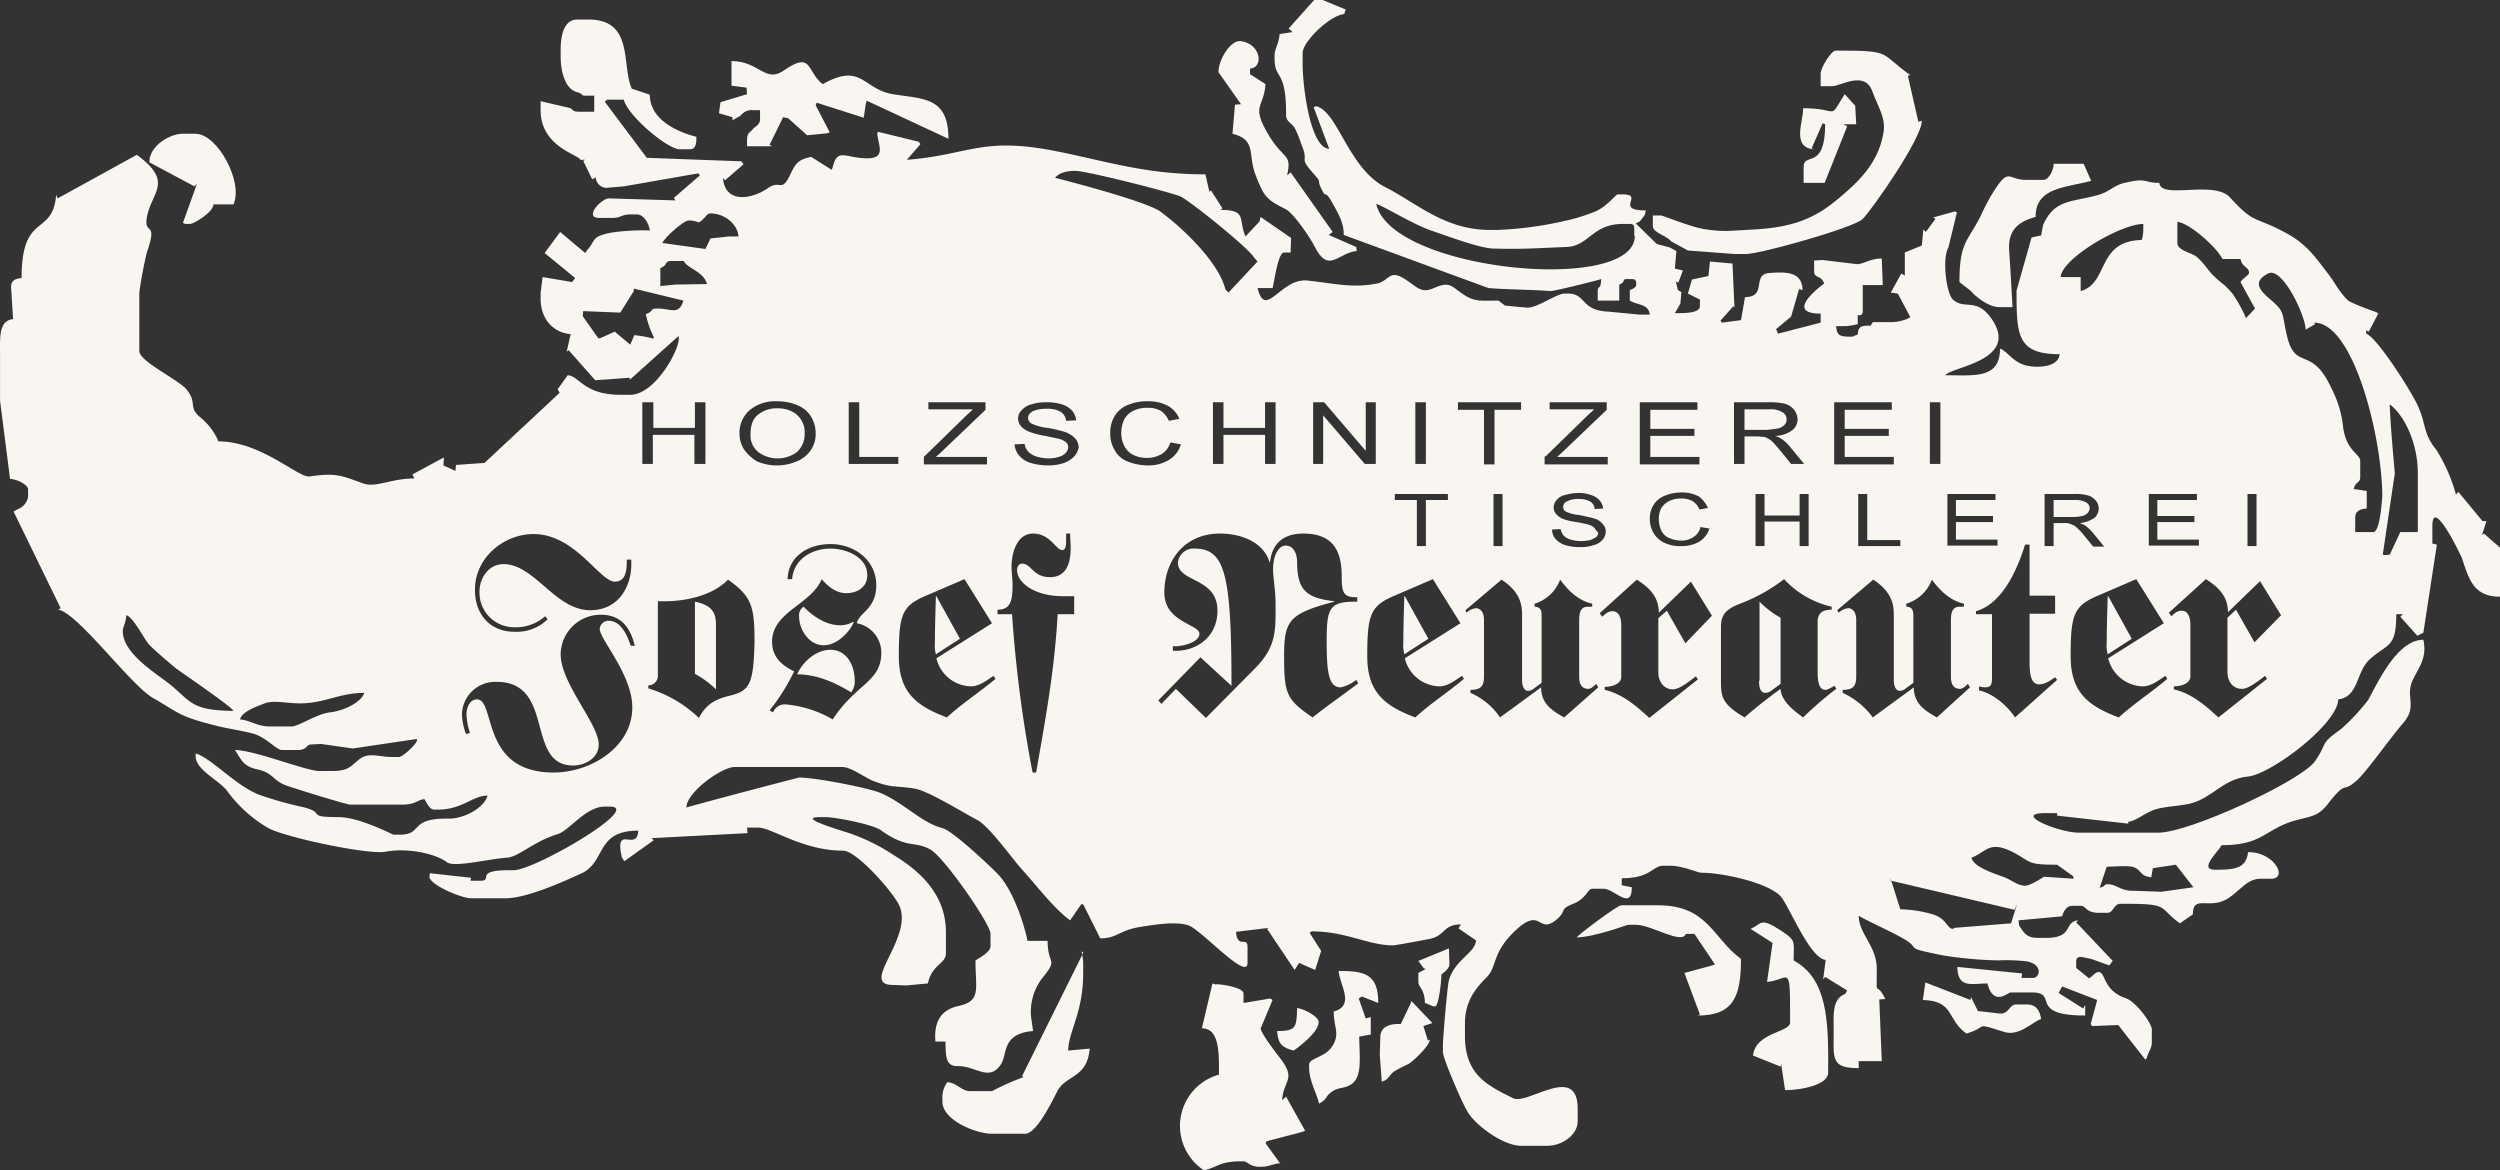 <svg xmlns="http://www.w3.org/2000/svg" width="499.009" height="233.6" viewBox="0 0 499.009 233.6">
  <rect x="0" y="0" width="499.009" height="233.6" fill="#333333" stroke="none"/>
  <g id="Logo_Holzschnitzerei_Neurauter_negativ" transform="translate(-166.391 -182.7)">
    <path id="Pfad_118" data-name="Pfad 118" d="M565.4,244h2.7l-.4-7.1-.3-4.6V232c0-3.8,2.4-5.2,5.3-6,0-5.9,5.9-5.8,11.1-7.2l-1.5-3.4h-6c0,1.3-1,3.2-2,3.2h-3.6c-3.2,0-3.3-2.2-5.7,1.3a36.768,36.768,0,0,0-3.2,5.8c-2.6,5.2-4.3,5.2-4.3,13.3l2.3,1.8C560.8,242,563.4,244,565.4,244Z" fill="#f9f5f0"/>
    <path id="Pfad_119" data-name="Pfad 119" d="M528.4,212.5l-.4-.2,2.2-5,.5.2c0,9.3-4.3,5.5-4.3,8.5v3.2h4.2l4.5-11.3-.8-.4h2.6l-.2-3.7-2.1-2.3c-3.4,5.4-.8,2.8-8.3,2.8C526.4,206.8,523.9,212.1,528.4,212.5Z" fill="#f9f5f0"/>
    <path id="Pfad_120" data-name="Pfad 120" d="M500,230.9l3.3,1.8,9.3.7h2.3c2.9,0,21.7-5.3,23.3-7,2.1-2.2,11.8-16.1,11.8-19.6l-.7.2-2.1-9.2.5-.1c-6.2-4.4-3.5-4.9-14.2-4.9h-.7c-.9,0-3,3.4-3,4.6v2.5h2.3c1.7,0,6.5-3.2,8,1,1.3,3.5,2.8,5.4,2.2,8.5-1.1,6.2-5.4,10-9.4,13.3-4.5,3.7-8.9,5.4-16.4,5.8-4.3.2-5.9.6-10.1-.1-2.5-.4-8.2-2.7-8.4-2.7h-1.7v2.1C496.3,229.2,498.9,229.6,500,230.9Z" fill="#f9f5f0"/>
    <path id="Pfad_121" data-name="Pfad 121" d="M305.1,302.8v14.4a19.048,19.048,0,0,1,4.2,3.1V307.4C309.3,305.1,308.6,303.5,305.1,302.8Z" fill="#f9f5f0"/>
    <path id="Pfad_122" data-name="Pfad 122" d="M353.3,301.7h-.1c-.1,3.3-.2,6.6-.2,9.2a6.9,6.9,0,0,0,.2,2.4l4.8-3.1Z" fill="#f9f5f0"/>
    <path id="Pfad_123" data-name="Pfad 123" d="M332.1,312.4c-2.8,0-5.5,2.4-6.6,4.9,3.9,0,7.5,1.6,10.8,3.6a3.827,3.827,0,0,0,.7-2.5C336.9,315.4,335.4,312.4,332.1,312.4Z" fill="#f9f5f0"/>
    <path id="Pfad_124" data-name="Pfad 124" d="M327,269.1a4.406,4.406,0,0,0-.7-2.6,4.508,4.508,0,0,0-1.9-1.7,6.388,6.388,0,0,0-2.8-.6,5.955,5.955,0,0,0-3.8,1.2c-1.1.8-1.6,2.1-1.6,4a4.26,4.26,0,0,0,1.5,3.5,6.5,6.5,0,0,0,7.8,0A4.9,4.9,0,0,0,327,269.1Z" fill="#f9f5f0"/>
    <path id="Pfad_125" data-name="Pfad 125" d="M330.8,311.5c2.6,0,5.1-2.5,6-4.6l-.1-.1a4.953,4.953,0,0,1-2.7.7c-2.7,0-5.4-1.8-7.2-3.7a2.04,2.04,0,0,0-.9,2C325.9,308.4,327.9,311.5,330.8,311.5Z" fill="#f9f5f0"/>
    <path id="Pfad_126" data-name="Pfad 126" d="M422.3,402.3c.3-4.1,2.9-4.1-.4-8.4-.8-1-4.4-5.7-3.8-6.1l2.3-5.5-.5-.3-5.3.9V381c0-1.3-5.3-2-5.6-1.8l-.6-.2-2.1,8.9.4.1c3.2.3,3,5.5,3,9.2a10.617,10.617,0,0,0-3,19.1c3-.7,3-1.8,7.6-1.8h.3c.8,0,1.2,1.1,3.3,1.1,1.9,0,2.4-.6,4-.7l-2.9-4,.2-.4,6.9-1.8.8-.3-3.8-6.8Z" fill="#f9f5f0"/>
    <path id="Pfad_127" data-name="Pfad 127" d="M412.9,203.6l-.5,5.8c4.9,1.2,3,4.2,4.6,8.2,1.7,4.5,2.3,5,6.1,6.9,1.5.8,4.8,5.6,5.7,7.4,2.8,5.6,4.7,1.2,8.4.9l-.1-.8-5.5-2.4.8-.6L424,217.1l-.7.6c1-4.4-.6-3-3.6-7.9-3.7-6.2-1.1-5.3-.7-10.3l-3.1-2v-1.1c2.8-.2,2.2-5-1.9-5.5-2-.2-4.4,3.7-4.4,6.2l4.5,6.4Z" fill="#f9f5f0"/>
    <path id="Pfad_128" data-name="Pfad 128" d="M455.7,375.1l-.1-3.1-6.1,2.5,1.1,1.5.4.1-1.5.8v1.8c0,1.1,1.3,1.4,1.3,4.2.9.2,1.3.7,2,.7.8,0,1.3-5.1,1.3-6.4C454.6,376.8,455.7,376.1,455.7,375.1Z" fill="#f9f5f0"/>
    <path id="Pfad_129" data-name="Pfad 129" d="M441.5,382.9c0-5.8-2.7-6.4-7.9-6.4.1,2.7,3.4,6.9-1,8.1,0,3.2,1.3,4.3-.2,6.8s-4.7,2.4-4.7,3.8v.7c0,2.5,1.5,5,2,7.1,1.9-1.1,1.1-1.5,2.7-2.5,1.4-.9,2.4-.4,3.9-1.5,2.1-1.6,1.4-5.8,1.4-9.4l2.3-.4v-3.5l-1,.3-1.4-4,.6-.4Z" fill="#f9f5f0"/>
    <path id="Pfad_130" data-name="Pfad 130" d="M382.6,376.9v-1.8a8.159,8.159,0,0,0-.2-1.8l-12,24.2.3.2a47.127,47.127,0,0,0-6.3,2.8h-4.3c-1.8,0-2.6-1.6-4.6-1.8a4.887,4.887,0,0,0-1,3.2v.7c0,3.7,6.7,6.4,9.9,6.4H371c2.3,0,5.4-6.5,6.5-8.6,1.8-3.2,5.9-2.5,6.4-8.4l-4.3.4C379.7,388.4,382.6,384.9,382.6,376.9Z" fill="#f9f5f0"/>
    <path id="Pfad_131" data-name="Pfad 131" d="M425.3,383.9c-.1,3.9-.2,4.6-4,4.6.2,2.7,1.1,3.3,3.3,3.9,1.3-.9,5-3.7,5-5.7C429.6,385.5,426.4,384,425.3,383.9Z" fill="#f9f5f0"/>
    <path id="Pfad_132" data-name="Pfad 132" d="M448.1,382.5l-.1.4-2,4.2c-2.4-.1-4.1.6-4.1,2.7l-.1,3.5.4,5.3c1.4-.4,1.4-1.2,2.4-2a26.391,26.391,0,0,1,2.9-1.5c1-.6,4.2-3.6,4.3-4.9l-.4.2-.9-2.9,1.8-.6Z" fill="#f9f5f0"/>
    <path id="Pfad_133" data-name="Pfad 133" d="M205.7,219.4l-2.8,7.8.5.2h1c.5,0,4.5-2.2,4.6-3.9h4c2-4.5-3.2-14.1-7.6-14.1h-2.6c-2.4,0-6.6,2.3-6.6,5.7l9,4.8Z" fill="#f9f5f0"/>
    <path id="Pfad_134" data-name="Pfad 134" d="M382.3,372.6c0,.3.1.5.1.7l.2-.5Z" fill="#f9f5f0"/>
    <path id="Pfad_135" data-name="Pfad 135" d="M309.9,205.3l2.7.8v.6l1.6-.9a2.8,2.8,0,0,1,2.6-1.1h1.3v1.8c0,1-.8,1.4-1.3,1.8-.7,1-1.3.7-1.3,2.5v1.1h5l-.5-.3,2.7-5.5,1,.2,3.8,3.4,4-.4.5-.2-2.8-5.4.2-.5,9.4,3,.4-2.8.2-.6,16.3,7.6c0-8.4-5-7.9-11.1-8.9-6-1-6.2-6.4-14-2-3.3-2.6-2-6.7-7.8-2.7-3.7,2.5-4.9-1.9-10.4-1.9v4.9l3,.4.1,1.3-5.3,1.6Z" fill="#f9f5f0"/>
    <path id="Pfad_136" data-name="Pfad 136" d="M571.1,383.2h-2.3c-1.4,0-1.4,2-3.3,1.8l-4.3-.5-1.4-2.8-.1.6-9-3.5-.5,3.5c6.4.2,4.7,3.9,8.7,6.7,4.7-1.4,1.2-2.3,7.6-.3,2.9.9,5.7-2.1,7.3-2.6C573.6,384.6,572.9,383.2,571.1,383.2Z" fill="#f9f5f0"/>
    <path id="Pfad_137" data-name="Pfad 137" d="M524.4,374.4c.1-4.1.4-4-2.6-6-4.2-2.7-3.6-1.3-6-.3l4.4,2.8-1.1,7.8c4.3-.4,4.6-3.8,4.6,6v2.1c0,2-6.9,1.9-7.4,6.6l5.5,2.2.1-.6.8,5.3c3.1,0,8.6-1,8.6-3.5C531.4,386.1,531.1,378.1,524.4,374.4Z" fill="#f9f5f0"/>
    <path id="Pfad_138" data-name="Pfad 138" d="M497.3,363.4H490c-.8,0-8.6,5.9-8.9,6.4,3.4,0,10.1-2.5,10.2-2.5H493c3,0,9.1,4,9.9,1.8h1.7l4.1,6.1-.9.3-5.2,1.4,3.1,8.3-.4.2c7.1,0,8.6-3.8,8.6-11.3C508.2,369.9,507.3,363.4,497.3,363.4Z" fill="#f9f5f0"/>
    <path id="Pfad_139" data-name="Pfad 139" d="M587.2,301.7h-.1c-.1,3.3-.2,6.6-.2,9.2a6.9,6.9,0,0,0,.2,2.4l4.8-3.1Z" fill="#f9f5f0"/>
    <path id="Pfad_140" data-name="Pfad 140" d="M517.5,318.6c0,1.4.3,2.4,1.3,2.4a1.82,1.82,0,0,0,1.1-.4l1.9-1.4V306a18.682,18.682,0,0,1-4.2-3.2v15.8Z" fill="#f9f5f0"/>
    <path id="Pfad_141" data-name="Pfad 141" d="M662.2,289.2l-.4.3.9-2.8h-.8l-4.8-5.8-.5.5a33.186,33.186,0,0,0-3.9-8.9c-2.7-3.3-2-5.1-3.7-8.8-1.3-2.9-8.1-13.6-10.3-14.4v-.7l.5.3,1.9-3.6-.4-.3c-.7-.2-5.3-1.9-5.7-2.4-1.6-1.5-2.5-3.4-3.8-5.1-2.9-3.8-4.5-6.2-8.9-8.5-6-3.2-5.9-1.5-10.8-6.9-3.2-3.5-13.8.5-14.1-2.9-3.3,0-2.2-1.1-6.9,0-2.3.5-3.1,1.9-5.6,2.5-5.2,1.4-8.4.8-10.7,5.9l-.4,2.1-1.9.4-3,10.6c0,8.9.1,12.7,8.6,12.7-.2,2.5-4.1,2.8-6.5,2.3-2.8-.6-4-3-5.4-3.4,0,6.1-5.2,5.3-10.9,5.3,1.1-1.7,15-2.9,9.2-11.3-3-4.3-5.4-1.7-7.7-3.8-1.3-1.2-2.2-8.2-.9-10.4l1.7-7-.4-.2-4.3,1.2.4.3-1.9,2.6-.5-.5-.3,3.2-3.4,1.4v4.6l-.7-.4-2.1,3.8,1.4.2,2.5,4.7-.5.3a9.424,9.424,0,0,1-3,.7h-4l-.4.7c-1.7,0-2.5,0-2.6,1.8-.9.2-.6.4-1.3.4-2.1,0-2.9-.1-3-2.1h2a15.72,15.72,0,0,0,2.3-.4v-1.8h.7c.4-.9.3.3.3-1.1v-4.9h4l-.2-5.3c-2.5,0-3.8,1.3-5.2,1.1l-6.6-.8-1.7.1v2.1c0,1.6,1.4.7,2,2.5,0,0-8.4,6-.7,6v1.8l-8.5,2.2-.4-.9,3-2.5,1.6-5.5.7.2c-.1-3.6-3.1-3.7-6.7-3.4-3.5.3-.3,4.8-4.8,4.8l-.8,4.6-3.8.5-.3-.4,2.6-2.9.2.3-.4-8.8-4.5-.4-.3,2.9-3.3.7-.8,2.8,2.4,1.2v1.3c0,1.5-3.4,1.4-5,1.4l1.1-1.9.2-2.3-.7-.4-.4-1.7.5.2.9-2.4-1.6-.4.3-3.5-1.3-.7-2.6-.7-4.2-4.1.8-.4,1-1.3.2-.9c-6.4,0-.2-3.2-4.6-3.2h-1c-.4,0-2.3,2.6-4.7,3.5a36.792,36.792,0,0,1-5.9,1.8,72.1,72.1,0,0,1-13.5,1.8h-1.3c-9.2,0-14.6-5.3-21.1-8.6-7.3-3.8-9.4-15.1-13.7-16.1l-.5.2,3.1,8.3c-3.7-.1-5.3-12.1-5.3-17v-2.1c0-2.3,5.4-7.5,8.3-7.8l.3-.9-4.6-1.9h-1.7l-5.1,5.7.8.7-2.6.4c-.1,1.8-1,3-1,4.2v.7c0,4.3,2.3,2,2.3,11v.4c0,1.1,1.2,1.6,1.7,2.4a19.331,19.331,0,0,1,1.3,3.2c1.8,4.1-.8,2.3,2.6,6.1,1.6,1.8.5.9,1.4,2.8,1.1,2.3.6.1,2,2.5,1,1.8,2.6,4.2,2.5,6.8l28.9,10.6c3.6.3,8.7.3,12.3.6.6.1,9.7-2.2,10.2-2.4-.1,2.4-.7,1.1-.7,2.5v1.8h4.3v-3.2c1.5-.6.3-1.1,1.7-1.1h.7c.8,0,1,.2,1,1.1,0,.6-.8.9-1.3,1.1v2.1c1.7,1,3.7.6,4,2.8h-2l-6.3-.6c-5.5-.2-4.4-3.6-8-3.6h-.7c-1.6,0-5.4,2.8-7.3,2.8h-.3l-4.3-.4-1.3-1c-3.5,0-4.8.3-7.1-1.3-2.4-1.6-2.6-2.6-5.8-1.2-2.5,1.1-3.2-.1-5.5-1.6-3.5-2.4-3.3.2-5.9.7-4.9.9-7.7.1-13.8-.6-5.4-.6-8.4,7.9-10,1.5h3c.4-1.6,1.1-7.1,2.3-7.1H424l.1-2.9L418,226l-.2.9-2.8,3c-1.5-3.4.4-5.3-5-5.3l.4-.3-2.3-3.6-.3.3-.8-3.5c-12,0-19.6-2.6-29.7-4.6-15-3-17.3.7-29.9,1.7l2.7-3.1-.3-.5-8.2-2-.1.4c.2,2.3,1.8,4.9-2,4.9-4.3,0-6-2.2-6.9,1.8l-.2.5-4.1-2.6c-2.5.6-3,1.1-4.1,3.4-1.9,4-1.9,1-4.6,2.9-3,2.1-8.5,3.2-8.9-2.1l.4.5,3.7-3.2-.4-.6-18.9-.7L287.1,203l.5-.4h3.3c.8,3.2,8.7,9.9,11.2,9.9h2c1.2,0,1.3-1.2,1.3-2.5-4-1-9.3-3.5-9.3-8.4l-3.6-1.2c-2.1-4.6.5-13.8-8.6-13.8h-2.3c-2.6,0-3.3,3.1-3.3,6V194c0,3,.9,6.5,3.3,7.1,1.4.4.6.7,1.7.7H285V205h-3c-1.1,0-1.1-.2-1.7-.7l-6-1.4v1.8c0,7.4,7.8,8.9,7.9,9.9h1l-.4.2,1.8,3.7.7-.4a2.249,2.249,0,0,0,2,2.1l3.6-.3,14.9-2.6.3.4-5.2,4.5.3.5-13.2-.4c-1.5-.1-5.2,3.9-2,3.9h2.6c1.8,0,1.8-.7,3.6-.7h1.3c1.4,0,2.4,1.8,2.6,3.2a44.708,44.708,0,0,0-7.5.4c-4.4.8-3.2,1.6-5,3.5l-.4.6-5-4.2-3.1,4.2,6.1,5-.6.8-5.9-1-.4,3.2v1.1c0,4.2,2.6,6.8,6,7.1l-.8,3.5.4-.3,5.3,6,6.9-.5v.4l9.7-8.7c.8,1.7-4.4,11.7-9.6,11.7h-2c-7.3,0-8.2-3.8-10.5-3.9l-2,2.8.4.7-15,14-5.7.4-.1,1.2-2.4-1.1.1-1.6-6.3,3.4.4.8c-4.7,0-7.6,1.9-10.2,1-4.2-1.5-5.3-2.2-10.7-1.4-2.3.3-9.7-7-18.2-7a12.617,12.617,0,0,0-3.5-4.7c-2.7-2.1-.6-2.9-2.9-5.7-1.6-1.9-9.4-5.6-9.4-7.6V241.1a79.921,79.921,0,0,1,1.5-8c2.3-6.6-.6-3.2,0-7,.9-5.1,5.5-7-2-12.5l-15.8,8.7-.3-.7c-.7,8.5-6.9,3.2-6.9,16.6-1.1.1-2.1.4-2.1,1.8l.4,6.4c-2.9.3-2.6,3.7-2.6,7.1v9.2l2,15.6c1.2,0,3.6,1.1,3.6,2.1v1.4a3.17,3.17,0,0,1-2,2.5l-.9.5,9.4,19.3-.5.3c3.8.5,14.5,15.1,18.9,17.6,5.4,3.1,5,3.6,12.4,5.5,2.3.6,5.2,1,7.5,1.6,2.5.6,4.8,3.3,5.8,3.3h3.3c1.8,0,1.6-1.1,2.6-1.1l2-.1,5.6.8.7.1,12.8-1.9v.4c-.3.8-2.8,3.2-3.6,3.2h-1.3c-2.7,0-4.7-1-6.5.4-1.9,1.4-2,2.4-5.7,2.4h-2.3c-2.8,0-12.7-4.1-16.9-4.2,1.4,2.2,1.7,3.3,4.6,3.9,3,.7,2.9,2.1,5.4,3.1.9.4,12.3,3.9,12.9,3.9h10.6c2.5,0,2.8-.9,4.3-1.1.5.8,1,2.1,2,2.1h.7c4.9,0,6.9-2.8,9.9-2.8-.6,2.4-4.7,4.7-7.9,4.6-7.9-.1-4.9,3.2-9.6,3.2h-1.3c-.1,0-6.8-3.5-10.9-3.5-7,0-2.1-.9-7.6-2.1a74.874,74.874,0,0,1-8.1-2.3c-4.7-1.7-9.6-7.3-12.8-8.3-.7,3.1,4.8,5.3,6.4,7.7a26.754,26.754,0,0,0,7.9,7.1c2.9,1.8,20.1,5.5,23.6,4.8,4.1-.8,9.8.3,12.2,2.1,1.4,1.1,7.9-.6,12-.9,2.4-.2,5.2-3.2,10.1-4.7,2.3-.7,5.6-5.5,9.4-5.5h1c6.8,0-15,12.7-19.2,12.7h-1c-6.9,0-3,2.1-5.6,2.1h-2l.1-.6-8.2-.9-.1.8c.4,1.7,6.5,4.2,8.3,4.2h6.9c4.3,0,11.7-3.4,15-4.9,5.2-2.3,2.8-8.6,11.5-8.6-.3,4.4-4.8-1.5-3.3,5.3l.5.8,5.9-4.2-.5-.4,19.2-1-.1-1.1h2.3c2.6,0,8.8,4.6,16.9,4.6,2.7,0,10.3,8.6,11.3,11.2,2.5,6.5-8.1,15.6-1.4,15.6l2.7.1,4.3-.4c.8-3.8,3.6-3.9,3.6-6v-4.2c0-7.8-5.5-12.4-10.4-15.4a38.377,38.377,0,0,0-8.6-4.3c-.7-.3-11.4-3.3-6.1-3.3h1c2.2,0,9.6,1.5,11.1,2.6,5.4,3.9,6.9,2,10.1,4,2.7,1.7,11.8,14.7,11.8,16.7v2.5c0,1.1-2.2,2.3-3,2.8,0,5.8,1.2,8.1-3.4,9.1-3.7.8-4.9,3.4-4.6,7.1h2c.1,2.5-.1,4.9,2.3,4.9h.3c3.5,0,6.2,3.2,8.5-.4,1.3-2,.1-6.1,6.4-6.6l-.4-2.8a11.1,11.1,0,0,1,2.1-7.6c3.5-4.3,1.2-2.5,1.2-7.6h-4c-1-4.6-3.3-10.8-6.2-13.6-1.9-1.9-8.8-8.4-10.8-8.9-4.2-1.1-7.5-4.9-12.3-7-2.3-1-13-3.1-16.3-3.1-.1,0-21.9,5.7-22.5,6,0-3.1,7.1-8.1,9.6-8.1h21.5c1.9,0,4.7,2.3,6.5,2.9,3.5,1.3,4.1.8,7.9,1.4,2.7.4,9.9,4.9,12.6,6.3,2.4,1.3,6.6,7.3,9.1,10.1,2.9,3.2,6.2,7.6,9.4,9.9l2.2-3.2h.4L386,370c3.5,0,3.6-1.6,8.1-2.3,2.1-.3,6.7-1.2,9.5-.3,2.6.9,11.8,11.2,11.8,7.5v-3.2c0-2.2-2,.5-2.3-3l6.6-.8-.4.2,5.5,8.2.9-1.4,3.2,1.4,1.2-3.8-2.3-3.6.4-.3c6.8,0,11.4,2.8,16.2,2.8.6,0,6.4-1.1,7.4-1.3,3.2-.7,2.5-2.8,6.2-2.9l-.5.8,3.5,2.4c-.1,2.5-4.3,3.9-5.4,8-.3.9-1.2,11.5-1.2,12.9v1.4c0,1.3,4.1,10.8,5.1,12.2,1.7,2.6,7,6.5,10.5,6.5h5.3c2.8,0,6-2.1,6-4.9V404c0-9.2-10.1-.6-12.9-2.1-5-2.5-9.6-4.6-9.6-12.4V387c0-4.4,2.1-7,4.3-9.2,2.1-2.1,1.1-4.6,5.1-8.7,5.9-6,5,.2,8.7-2.7,2.4-1.9.5-2.1,3.5-3.3,2.6-1,2.9-3,3.8-3h2.3c2.1,0,5.6,4.5,5.6-.3l-2-.4V358c5.9,0,6.1-2.5,8.3-2.5h1.3c2.6,0,5.5,1.4,6.3,1.4,4.3,0,13.3,2,15.8,4.7,1.6,1.7,5.8,12.4,9,12.7l-.5,3.9.4-.5,4.4,2.7-.4.7c-2.7,1-2.3,4.3-2.3,7.4,0,5.5-.6,7.4,5,7.4v-1.4H542l-.5-12.3,1.2-.1c-2-4.1-1.7.5-1.7-6,0-4.6-3.6-7-3.6-10.6,2.9,1.6,5.1,2.5,8.1,4.1,5.3,2.8-.2,2,8.7,3.8a80.3,80.3,0,0,0,11,1,35.325,35.325,0,0,1,5.8.2c3.3.7,2.5,3.3,1.2,3.3h-2.3l.1-.9-12.9-1.3v.5c.3,3.8,3,2.8,6,2.8,1.2,4.7,4.1,1.8,4.6,1.8H572c5.4,0-.9,4.6,10.6,4.6v-2.1l-.4.7-4.9-3.1.7-1.3,7,2.7-1.3,4.8.3.4,5.2-.2,5.4,6.9.3-.3c.3-1.4,1-1.8,1-3.2v-2.5c0-1.3-3.3-5.7-5.3-6.3-5-1.7-3.7-6.1-5.9-5l-1.3,1.1-2.6-2.1v-1.1c0-.8.2-1.1,1-1.1l2,.4,3.6,1.3.7-.9-7.3-7.7.4-.4c-2.9.3-.9,3.5-6.3,3.5H573c-2.1,0-2.7-1.1-3.6-2.5l-.1-1,8.7-.8c.2-.9.9-2.1,2-2.1h1.7c1.1,0,1,1.4,3.6,1.4H587c1.3,0,1.3-1.8,2.6-1.8h1c9,0,6.5.7,10.9,3.9l2.6-1.8c0-4.1,3.4-.7,7.2-3.3,2.6-1.8,3.7-3.8,6.4-3.8h2c3.5,0,.6-5.4-4.6-5.3-.3,3.3-2.9,3.5-6.3,3.5h-.3c-3.5,0,1.1-4,1.3-4.9,8.3,0,8.5-3.1,14.6-4.9,3.3-.9,4.7-.8,6.7-3.4,3.9-5,2.6-1.8,5.8-4.7,1.9-1.7,6.9-8.8,9.2-11.4,2.9-3.4.3-5.2,1.9-8.6,1.2-2.5,2.9-4.4,2.1-8-5.1,0-8.9,8.1-11,12a41.76,41.76,0,0,1-5.4,5.8c-4.5,3.2-2.5,2.5-5.2,6.4-2.5,3.8-25,14.3-31.3,14.3H581.3c-4,0-13.4-3.9-6.6-3.9H577v.5l14.2,1.6v-.4c1.2.1,3.7-2,5.6-2.5,2.2-.6,4.9-.6,7.1-1.2,4.2-1.2,6.3-4.8,11.2-5.3,4.7-.5,18-10.6,18-15.4,4.1-.5,3.5-5.3,6.2-7.9,3.5-3.3,5.4-2.1,5.4-9.1H646l-.5.5,3.4,3.8,1.2-.6,2.7-17.6-.9-.2v-3.5c0-6.1,5.8,6.1,5.9,6.4,1.4,4.2,2.3,7.7,7.6,7.7V292ZM492.7,229.8c0,11.7-48.7,7-51.6-6.4,1.6.5,7.2,4,10.9,5.3,3,1,9.3,3.4,12.2,3.6,6.1.2,9.3-.1,14.9-.3,4.5-.2,5.1-4.6,11.2-4.6h1.3c.8,0,1,.2,1,1.1v1.3ZM199.8,318.9c-2.6-2-8.9-5.9-8.9-10.2,0-.9.6-1.5.7-3.2,1.4.4,3.4,4.5,4.5,5.8,1,1.1,4.3,3.9,5.4,4.8,1.5,1.1,11.2,7.7,11.5,8.5C204.1,324.5,204.6,322.6,199.8,318.9Zm32.4,6c-2.6.3-6.2,2.8-7.6,2.8h-4.3c-2.7,0-3.8-1.2-6-1.4.4-1.6,3.4-2.6,4.9-3.2,1.8-.7,4.5,0,7,0,5,0,7.9-2.1,12.9-2.1C238.5,322.9,235,324.6,232.2,324.9Zm40.7-35.6c8.3,0,13.2,9.5,16.2,9.5,1.7,0,2.4-1.3,2.4-3.9v-.5h.9v1c0,4.2-2.4,9.1-8.2,9.1-7,0-11.1-9.2-17.3-9.2-3,0-4.8,2.8-4.8,5.5a6.916,6.916,0,0,0,7.1,7.1,8.676,8.676,0,0,0,6-2.2l.5.6a8.8,8.8,0,0,1-6.7,2.5c-4.5,0-7.8-3.2-7.8-8.3C261.1,294.2,266.8,289.3,272.9,289.3Zm19.7,34.6c0,8-8.4,13-15.7,13-14.7,0-11.5-14.6-15.3-14.6-1.5,0-2.1,1.7-2.1,3a13.311,13.311,0,0,0,.7,3.7l-.8.2a12.314,12.314,0,0,1-.8-3.9,6.642,6.642,0,0,1,6.9-6.5c11.8,0,5.7,16.7,15.3,16.7,2.4,0,5.1-1.5,5.1-4.2,0-4.1-7.6-12.2-7.6-18a8,8,0,0,1,8-7.9c4,0,5.9,2.5,6.8,6.2h-.8c-.8-2.3-2-5-4.5-5a1.752,1.752,0,0,0-1.7,1.7C286.2,310.4,292.6,317.4,292.6,323.9Zm214.7-39.8-1.7.3a3.414,3.414,0,0,0-1.4-1.7,4.767,4.767,0,0,0-2.2-.5,5.26,5.26,0,0,0-2.6.6,3.606,3.606,0,0,0-1.5,1.5,4.477,4.477,0,0,0-.4,2,5.214,5.214,0,0,0,.5,2.3,2.942,2.942,0,0,0,1.6,1.5,5.932,5.932,0,0,0,2.3.5,4.093,4.093,0,0,0,2.5-.7,2.98,2.98,0,0,0,1.4-2l1.8.3a4.742,4.742,0,0,1-2,2.6,6.871,6.871,0,0,1-3.6.9,7.281,7.281,0,0,1-3.5-.7,5.063,5.063,0,0,1-2.1-2,5.547,5.547,0,0,1-.7-2.8,5.117,5.117,0,0,1,.8-2.8,4.673,4.673,0,0,1,2.3-1.8,8.809,8.809,0,0,1,3.3-.6,7.116,7.116,0,0,1,3.4.8A5.781,5.781,0,0,1,507.3,284.1ZM493.7,263h11.5v1.5h-9.4v3.8h8.8v1.4h-8.8v4.2h9.8v1.5H493.7Zm-18.8,10.8,8.1-7.9c.6-.6,1.1-1,1.6-1.5h-8.9V263h11.4v1.5l-8.9,8.5-1,.9h10.1v1.5H474.7v-1.6Zm9.7,14.2a3.256,3.256,0,0,0-1.2-.6c-.4-.1-1.2-.3-2.4-.5a14.555,14.555,0,0,1-2.6-.6,3.881,3.881,0,0,1-1.4-1,2.106,2.106,0,0,1-.5-1.3,2.4,2.4,0,0,1,.6-1.5,2.883,2.883,0,0,1,1.7-1,9.347,9.347,0,0,1,2.5-.4,6.773,6.773,0,0,1,2.6.4,3.67,3.67,0,0,1,1.8,1.1,3.287,3.287,0,0,1,.7,1.6l-1.7.1a1.956,1.956,0,0,0-.9-1.5,4.617,4.617,0,0,0-2.3-.5,4.772,4.772,0,0,0-2.4.5,1.269,1.269,0,0,0-.7,1.1,1.05,1.05,0,0,0,.5.9,7.84,7.84,0,0,0,2.7.7c1.4.3,2.4.5,3,.7a3.153,3.153,0,0,1,1.7,1.1,2.035,2.035,0,0,1,.6,1.5,2.452,2.452,0,0,1-.6,1.6,3.267,3.267,0,0,1-1.8,1.1,7.1,7.1,0,0,1-2.6.4,9.721,9.721,0,0,1-3.1-.4,4.445,4.445,0,0,1-1.9-1.2,2.805,2.805,0,0,1-.7-1.9l1.7-.1a3.1,3.1,0,0,0,.6,1.3,3.035,3.035,0,0,0,1.4.8,6.648,6.648,0,0,0,2.1.3,8.968,8.968,0,0,0,1.8-.2,6.659,6.659,0,0,0,1.2-.6,1.222,1.222,0,0,0,.4-.9A4.819,4.819,0,0,1,484.6,288Zm-27.2-25H470v1.5h-5.3v10.9h-2.1V264.5h-5.2Zm8.9,18.3v10.4h-1.8V281.3ZM448.9,263H451v12.3h-2.1Zm-4.2,18.3h10.7v1.2H451v9.2h-1.8v-9.2h-4.4v-1.2ZM418.9,268v-5H421v12.3h-2.1v-5.8h-8.3v5.8h-2.1V263h2.1v5.1h8.3Zm-68,5.8,8.1-7.9c.6-.6,1.1-1,1.6-1.5h-8.9V263h11.4v1.5l-8.9,8.5-1,.9h10.2v1.5H350.8v-1.6Zm-47-47.1a5.917,5.917,0,0,1,2,.4c1.3-.8,1.5-1.8,2.3-1.8,2.8,0,5.4,2.1,5.6,4.6h-2l-3.6.4-1,2.1-8.6-1.2C299,230.2,302.8,226.7,303.9,226.7Zm-3.6,8.1h2.6c.5,1.4,4,2.1,4.6,4.6l-6.3.1-3,.3v-3.6C299.7,235.7,299,234.8,300.3,234.8Zm-2.3,9.5h-.7c-1.1,0-.5.6-2,1.1,1.4,6.5,3.7,4.8-2.3,4.2l-.8,1.9-3.1-2.6-2.9,1.3h-.4l-3.1-4.4.1-1,7.4.3,2.7-4.3v-.5l9.9,2.4C301.9,245.7,300.2,244.3,298,244.3ZM294.7,263h2.1v5.1h8.3V263h2.1v12.3H305v-5.8h-8.3v5.8h-2.1V263Zm17.2,58.6c-2.8.7-4.6,1.7-6,4.4a25.191,25.191,0,0,0-10.1-5.9v-.6a1.9,1.9,0,0,0,1.9-2.1V302.7c4.9.2,10.7-.9,14-4.3,4.7,3.3,5.3,5.3,5.3,12.3C316.8,319.5,316,320.6,311.9,321.6Zm3-49.2a5.861,5.861,0,0,1-.9-3.1,6,6,0,0,1,2.1-4.8,8.055,8.055,0,0,1,5.5-1.7,10.191,10.191,0,0,1,4,.8,5.588,5.588,0,0,1,2.7,2.3,6.294,6.294,0,0,1,.9,3.3,5.676,5.676,0,0,1-1,3.4,6.15,6.15,0,0,1-2.8,2.2,10.065,10.065,0,0,1-3.9.8,10.191,10.191,0,0,1-4-.8A8.655,8.655,0,0,1,314.9,272.4Zm17.7,53.9a22.572,22.572,0,0,0-9.4-3,2.5,2.5,0,0,0-2.5,1.6l-.7-.4a39.371,39.371,0,0,0,4.9-7.8c-2.5-1.2-4.4-2.9-4.4-5.9,0-6,7.8-7.4,9.9-12.5,1.3,1.5,2.9,2.8,4.9,2.8,2.1,0,4.2-1.1,4.2-3.6,0-3.8-4.5-5.3-7.3-5.3-4,0-7.4,2.3-7.7,6.1h-.9c.1-4.3,3.8-7,8.6-7,4.7,0,9.1,3.2,9.1,8.2,0,4.8-3.4,5.4-3.9,7.6a5.975,5.975,0,0,1,4.9,5.7C342.4,318.8,337.4,319,332.6,326.3Zm13.1-51h-9.9V263h2.1v10.9h7.8Zm9.7,50.6c-6.2-2.3-9.6-5.1-9.6-12.2,0-8.2.6-10,5.2-12l7.9-3.4,5.5,8.8-11.1,7a7.285,7.285,0,0,0,6.9,5.6c1.7,0,3.3-1.3,4.5-2.1l.4.6C361.9,320.9,358.4,323.1,355.4,325.9Zm25.5-20.6h-3.4c-.6,11-2.4,20.8-4.3,31.6h-.7a258.348,258.348,0,0,1-4.1-31.6h-2.9v-.9c2.6,0,3-1.8,3-4.9,0-1.3-.2-2.5-.2-3.7,0-2.6,1-6.6,4.3-6.6,3.4,0,4.6,3.3,5.8,3.3.8,0,.8-1.3.8-2.2v-1.1h.8c0,1.1.1,2,.1,2.9,0,3.7-1.3,5.8-4.1,5.8-3.5,0-3.7-2.7-5.6-2.7-.6,0-1,.6-1,1.3,0,2.5,3.5,5.2,9.1,5.2h2.3v3.6Zm0-31.6a5.518,5.518,0,0,1-2.1,1.4,9.587,9.587,0,0,1-3.1.5,12.5,12.5,0,0,1-3.6-.5,4.639,4.639,0,0,1-2.3-1.5,3.852,3.852,0,0,1-.9-2.2l2-.1a2.628,2.628,0,0,0,.7,1.5,4,4,0,0,0,1.6,1,8.6,8.6,0,0,0,2.4.4,6.649,6.649,0,0,0,2.1-.3,2.733,2.733,0,0,0,1.4-.8,1.606,1.606,0,0,0,.5-1.1,1.284,1.284,0,0,0-.4-1,3.653,3.653,0,0,0-1.4-.7c-.4-.1-1.4-.3-2.8-.6a14.606,14.606,0,0,1-3.1-.8,4.545,4.545,0,0,1-1.7-1.1,2.4,2.4,0,0,1-.6-1.5,2.342,2.342,0,0,1,.7-1.7,3.989,3.989,0,0,1,2-1.2,8.85,8.85,0,0,1,2.9-.4,9.721,9.721,0,0,1,3.1.4,4.442,4.442,0,0,1,2.1,1.3,3.551,3.551,0,0,1,.8,1.9l-2,.1a2.453,2.453,0,0,0-1.1-1.8,5.063,5.063,0,0,0-2.8-.6,6.347,6.347,0,0,0-2.8.5c-.6.4-.9.8-.9,1.3a1.382,1.382,0,0,0,.6,1.1,9.708,9.708,0,0,0,3.2.9,27.616,27.616,0,0,1,3.5.8,5.387,5.387,0,0,1,2.1,1.3,2.875,2.875,0,0,1,.7,1.8A3.707,3.707,0,0,1,380.9,273.7ZM377,218.2c.7-1,2.4-1.4,4-1.4,2.3,0,20,4.5,21.2,5.2,2.3,1.3,13.3,10.1,14.5,12.1l.7.8-5.8,6.2-.6-.6c-1.4-5.6-8.7-12.4-12.9-15.5C395.7,223.1,381,219.2,377,218.2Zm14.2,56.5a4.889,4.889,0,0,1-2.4-2.3,6.216,6.216,0,0,1-.8-3.3,6.4,6.4,0,0,1,.9-3.4,5.413,5.413,0,0,1,2.7-2.2,9.688,9.688,0,0,1,3.9-.7,8.158,8.158,0,0,1,4,.9,5.291,5.291,0,0,1,2.3,2.6l-2.1.4a4.6,4.6,0,0,0-1.6-2,5.26,5.26,0,0,0-2.6-.6,6.172,6.172,0,0,0-3.1.7,4.16,4.16,0,0,0-1.7,1.8,6.874,6.874,0,0,0-.5,2.4,5.666,5.666,0,0,0,.6,2.7,3.924,3.924,0,0,0,1.8,1.8,5.954,5.954,0,0,0,2.7.6,5.571,5.571,0,0,0,3-.8A4.028,4.028,0,0,0,400,271l2.1.4a5.311,5.311,0,0,1-2.4,3.1,7.7,7.7,0,0,1-4.2,1.1A11.076,11.076,0,0,1,391.2,274.7Zm37.2,51.2c-5.2-3.5-5.7-4.7-5.7-12.2,0-7.2,1-8.5,10-10.9v-.1c-5.5-.6-7.4-2.2-7.4-7.8,0-1.5-.6-3.3-2.3-3.3-1.3,0-2.5,1.8-2.5,4.7,0,1.8.5,4.1.5,7.1,0,5.1.2,8.3-4,12.6l-9.9,10-6-5.8-2.9,3-.6-.7,8.4-8.6,6.2,5.7c0-22.4-1.3-27.4-7.4-27.4a3.131,3.131,0,0,0-3.3,2.8c0,4,7.9,2.9,7.9,9.6,0,5.2-4.1,8-8.3,8h-.6v-.9h.5c1.5,0,4.8-.8,4.8-2.5,0-1.9-7-2.3-7-8.2,0-6.5,4.1-11.8,11.1-11.8,4.4,0,8.7,1.8,9.9,5.7h.1c.4-3.8,2.8-5.7,6.6-5.7,5.7,0,7.7,3.1,7.7,8.5,0,3.1.3,4.2,2.7,4.2h.4v.9h-.4c-5.3,0-5.7,1.4-5.7,8.1,0,6.3.5,9,2.8,9a7.488,7.488,0,0,0,3.1-1.5l.4.7C434.6,321.3,431.4,323.5,428.4,325.9Zm2.1-60.3v9.7h-2V263h2.2l8.3,9.7V263h2v12.3h-2.2Zm18.4,60.3c-6.2-2.3-9.6-5.1-9.6-12.2,0-8.2.6-10,5.2-12l7.9-3.4,5.5,8.8-11.1,7a7.285,7.285,0,0,0,6.9,5.6c1.7,0,3.3-1.3,4.5-2.1l.4.6C455.4,320.9,451.9,323.1,448.9,325.9Zm29.7,0c-2.5-1.4-4.6-2.8-4.6-6l-8.2,6a13.59,13.59,0,0,0-5.9-4.9v-.6c2,0,2.7-.7,2.7-2.6V306.4c0-1.6-.8-2.3-1.6-2.3a3.327,3.327,0,0,0-1.9.9l-.2-.5,7.2-6.1c4,2.6,4.1,5.4,4.1,7.1v13c0,.9.3,2.1,1.2,2.1a1.845,1.845,0,0,0,1.2-.5l1.5-1.1V305.4c0-1-.4-1.6-1.4-1.6v-.6a7.894,7.894,0,0,0,5.1-4.8c1.7,2.3,3.7,4.2,6.4,4.8v.6h-.8c-1.4,0-1.8.9-1.8,2.8v11.2c0,1.8.8,2.4,1.8,2.4.6,0,1.2-.6,1.6-1l.4.7Zm24.2-14.8-3.7-6.5-1.7,1.5v10.8c0,2.1,1.3,3.4,2.9,3.4,1.3,0,3.3-1.6,4.6-2.6l.4.6-9.7,7.7c-2.6-2.4-5.4-4.8-8.9-5.6v-.6c1.3,0,3.3-.5,3.3-2V307.5c0-2-.8-2.8-1.7-2.8-1,0-1.4.5-2.1,1.1l-.5-.7,7.4-6.7c2.7,1.7,4.4,3.6,4.4,6.6l6.4-6.2,4.2,6.8Zm84.1,44.6c1.3,0,4.4-.3,5.4.1,1.6.6,1.2,1.8,3.5,2l.3-1.8,4.6-.7,3.5,4.5-6.4.9-5.6-.2c-2.4.1-3.4-1.3-5-1.3-1.1,0-.2.3-1.7.7ZM601.1,227c2.4.3,7.8,5.1,8.9,7.4h3.6c.4,1.8,1.7,1.5,1.7,2.8,0,.4-1.1.9-1.7,1.8l2.9,5.3-1.8,1.9a28.371,28.371,0,0,0-2.7-4.9c-2-2.3-2-1.8-3.7-3.5-1.2-1.1-1.8-2.4-3.4-3.8-1.2-1-3.9-1.2-3.9-2.9V227Zm15.7,54.3v10.4H615V281.3Zm-21.6,0h9.7v1.2H597v3.2h7.4v1.2H597v3.5h8.3v1.2h-10V281.3Zm-1-53.9v1.4a8.42,8.42,0,0,1-.3,1.8c-9.1.2-6.5,8.6-12.2,10.2V238h-4C578,234.2,589.8,227.4,594.2,227.4ZM555,281.3h9.7v1.2h-7.9v3.2h7.4v1.2h-7.4v3.5h8.3v1.2h-10V281.3ZM551.6,263h2.1v12.3h-2.1Zm-5.9,27.5v1.2h-8.4V281.3h1.8v9.2h6.6ZM532.5,263H544v1.5h-9.4v3.8h8.8v1.4h-8.8v4.2h9.8v1.5H532.5V263Zm-13.9,23.8v4.9h-1.8V281.3h1.8v4.3h7v-4.3h1.8v10.4h-1.8v-4.9ZM512.5,263h7a12.747,12.747,0,0,1,3.2.3,3.6,3.6,0,0,1,1.8,1.2,3.41,3.41,0,0,1,.7,1.9,2.8,2.8,0,0,1-1.1,2.2,5.94,5.94,0,0,1-3.4,1.1,5.349,5.349,0,0,1,1.3.6,8.519,8.519,0,0,1,1.7,1.6l2.8,3.4h-2.6l-2.1-2.6c-.6-.7-1.1-1.3-1.5-1.7a3.323,3.323,0,0,0-1.1-.8,1.689,1.689,0,0,0-1-.3c-.2,0-.6-.1-1.2-.1h-2.4v5.5h-2.1V263Zm13.8,62.9c-2.1-1.5-4.4-3.4-4.5-5.7q-3.75,2.7-7.2,5.7c-4.2-2.5-4.7-3.9-4.7-6.9V307.8c0-2.4,1-3.5,3.8-4.6a33.856,33.856,0,0,0,8.8-4.9,18.474,18.474,0,0,0,9.5,5.5v.6c-1.9,0-2.8.7-2.8,2.5V317c0,1.4.2,3.4,1.5,3.4.6,0,1-.4,1.9-.8l.3.6A73.019,73.019,0,0,0,526.3,325.9Zm7.9-4.9v-.6c2,0,2.7-.7,2.7-2.6V306.4c0-1.6-.8-2.3-1.6-2.3a3.327,3.327,0,0,0-1.9.9l-.3-.5,7.2-6.1c4,2.6,4.1,5.4,4.1,7.1v13c0,.9.3,2.1,1.2,2.1a1.845,1.845,0,0,0,1.2-.5l1.5-1.1V305.4c0-1-.4-1.6-1.4-1.6v-.6a7.894,7.894,0,0,0,5.1-4.8c1.7,2.3,3.7,4.2,6.4,4.8v.6h-.8c-1.4,0-1.8.9-1.8,2.8v11.2c0,1.8.8,2.4,1.8,2.4.6,0,1.2-.6,1.6-1l.4.7-6.6,6c-2.5-1.4-4.6-2.8-4.6-6l-8.2,6A15.289,15.289,0,0,0,534.2,321Zm33.6,46-11.3.9-.3.2c-1.2,0-1.2-2.2-4.4-3a24.286,24.286,0,0,0-6.1-.9l-1.8-5.7h-.1l-.1-.5.2.5,24.6,5.8.5-1.1Zm9.2-11.7,3.2,2.3.1.5-5.9-.4c-.2.1-2.9,1.9-3.9,1.8-1.4-.1-2.4-1-3.8-1.6-2-.8-6.3-2-6.8-4,3.1-1.2,3.5-3.5,8.3-1.1C572,354.8,570.8,355.3,577,355.3Zm-8.4-29.4c-1.6-2.4-4.4-4.8-7.2-5.4v-.8a5.16,5.16,0,0,0,1.1.2c1.4,0,1.5-.6,1.5-2.1V305.3h-3.2v-.6c5.3-1.5,8.3-8.4,9.8-13.3h.9v10.2h5.1v3.6h-5.1v9.6c0,2.2.2,4.5,1.9,4.5,1.4,0,2.5-1,3.2-1.4l.4.5Zm9.8-38.8h-2.1v4.6h-1.8V281.3h6a9.1,9.1,0,0,1,2.7.3,3.073,3.073,0,0,1,1.5,1,2.446,2.446,0,0,1-.3,3.5,6.112,6.112,0,0,1-2.9,1,5.821,5.821,0,0,1,1.1.5,9.6,9.6,0,0,1,1.5,1.4l2.3,2.8h-2.2l-1.8-2.2a9.205,9.205,0,0,0-1.3-1.4,2.757,2.757,0,0,0-.9-.7c-.3-.1-.5-.2-.8-.3A2.787,2.787,0,0,0,578.4,287.1Zm10.9,38.8c-6.2-2.3-9.6-5.1-9.6-12.2,0-8.2.6-10,5.2-12l7.9-3.4,5.5,8.8-11.1,7a7.285,7.285,0,0,0,6.9,5.6c1.7,0,3.3-1.3,4.5-2.1l.4.6C595.8,320.9,592.4,323.1,589.3,325.9Zm24.6-5.7c1.3,0,3.3-1.6,4.6-2.6l.4.6-9.7,7.7c-2.6-2.4-5.4-4.8-8.9-5.6v-.6c1.3,0,3.3-.5,3.3-2V307.4c0-2-.8-2.8-1.7-2.8-1,0-1.4.5-2.1,1.1l-.5-.7,7.4-6.7c2.7,1.7,4.4,3.6,4.4,6.6l6.4-6.2,4.2,6.8-5.3,5.4-3.7-6.5L611,306v10.8C611,318.9,612.2,320.2,613.9,320.2Zm26.2-31.3h-3.6V286c0-1.3,1-1.7,2.3-1.8v-3.5l-2.6-.4c.4-1.6,1.3-1.1,1.3-2.4v-3.2c0-1.4-2.7-1.9-3.4-6.6a21.516,21.516,0,0,0-2.3-7.8c-4.1-9-7.3-3.2-9-10.9-1-4.4-.3-4.4-3.2-6.9-2-1.7-3.8-3.5-.5-5.2,2.8-1.5,7.5,8.4,7.5,11.2l1.9-1.1-.2-.3c8,0,13.6,23.3,13.6,34.6C641.8,283.2,641.4,288.9,640.1,288.9Zm9,0h-3.6l-2.1,4.5-.9.1-.5-.1,2.4-16.2c0-.2-1-10.9-1-13.8,3.2,2.5,5.6,8.1,5.6,13.8v11.7Z" fill="#f9f5f0"/>
    <path id="Pfad_142" data-name="Pfad 142" d="M446.8,301.7h-.1c-.1,3.3-.2,6.6-.2,9.2a6.9,6.9,0,0,0,.2,2.4l4.8-3.1Z" fill="#f9f5f0"/>
    <path id="Pfad_143" data-name="Pfad 143" d="M583.1,285.1a1.8,1.8,0,0,0,.4-.9,1.306,1.306,0,0,0-.7-1.2,4.2,4.2,0,0,0-2.2-.5h-4.3v3.4h3.8a9.2,9.2,0,0,0,1.9-.2A2.268,2.268,0,0,0,583.1,285.1Z" fill="#f9f5f0"/>
    <path id="Pfad_144" data-name="Pfad 144" d="M521.4,268.2a2.72,2.72,0,0,0,1.2-.7,1.5,1.5,0,0,0,.4-1.1,1.6,1.6,0,0,0-.8-1.4,4.326,4.326,0,0,0-2.6-.6h-5v4.1h4.5C520.1,268.4,520.9,268.3,521.4,268.2Z" fill="#f9f5f0"/>
  </g>
</svg>
